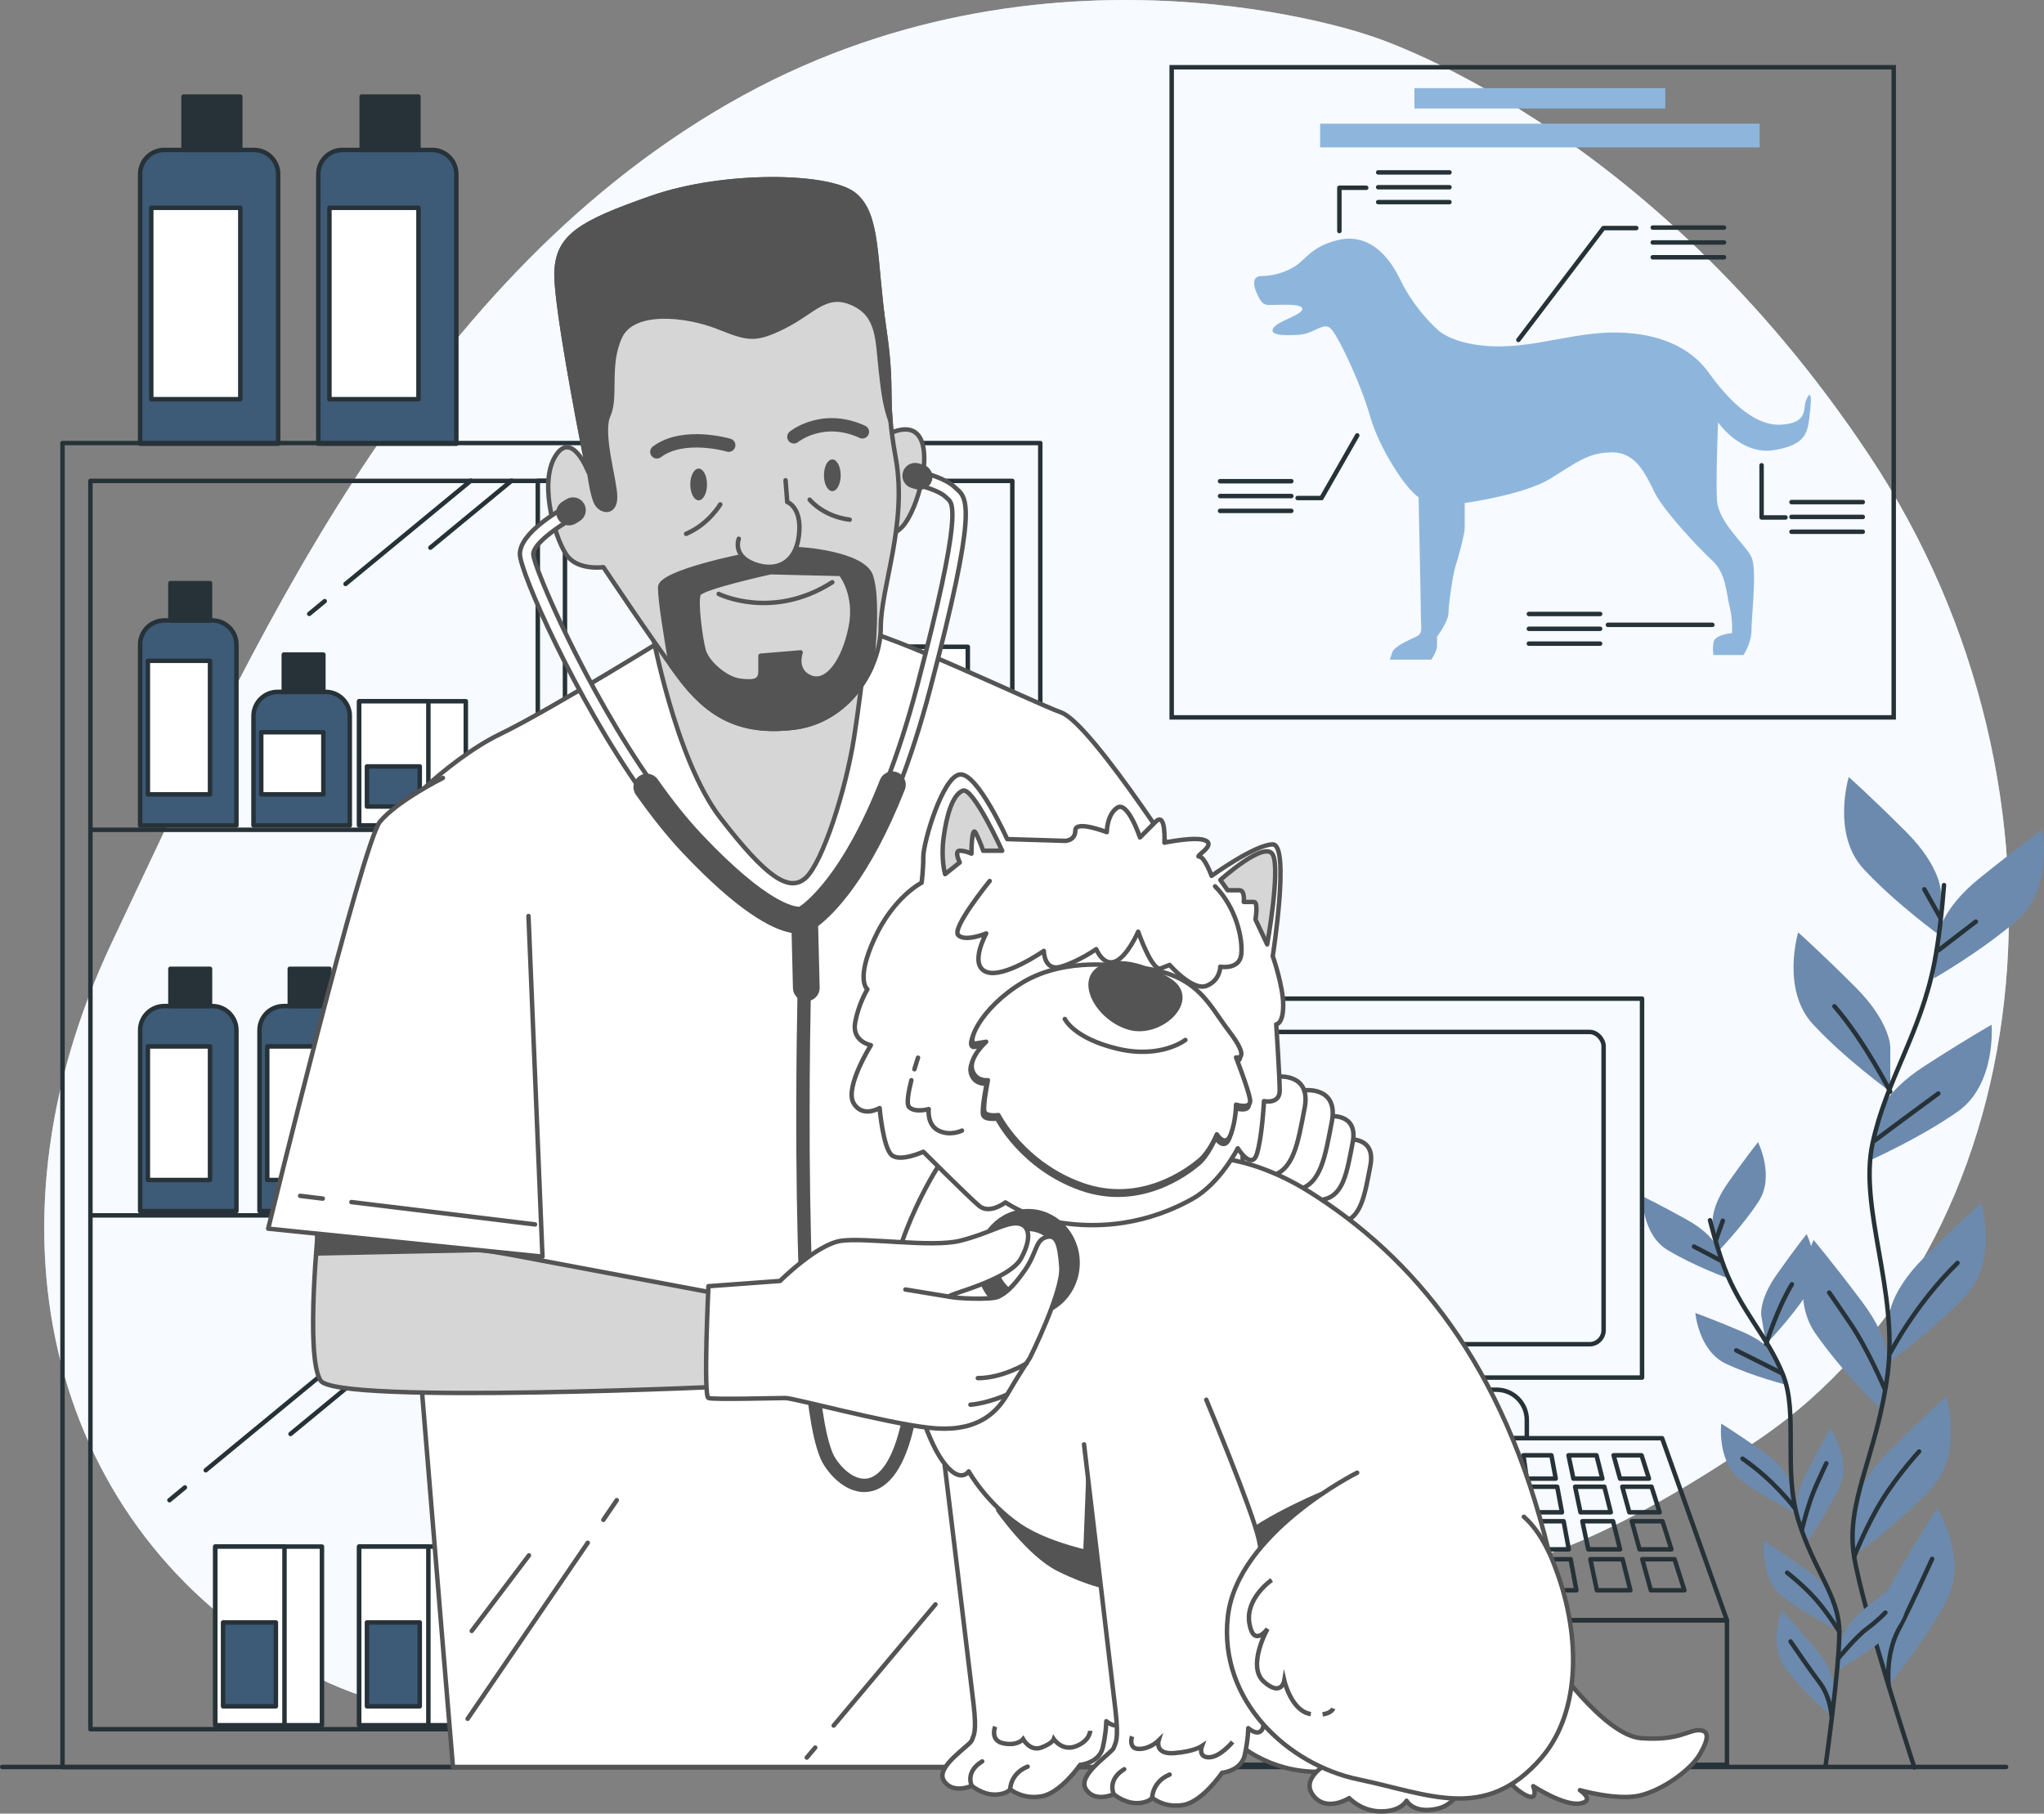<?xml version="1.0" encoding="UTF-8"?> <svg xmlns="http://www.w3.org/2000/svg" viewBox="0 0 458.89 407.23"><rect x="0" y="0" width="458.89" height="407.23" fill="#808080" stroke="none"/> <defs> <style> .cls-1 { stroke-width: 3px; } .cls-1, .cls-2, .cls-3, .cls-4, .cls-5, .cls-6, .cls-7 { stroke: #545454; } .cls-1, .cls-2, .cls-6, .cls-8, .cls-9 { fill: none; } .cls-1, .cls-3, .cls-10, .cls-5, .cls-6, .cls-7, .cls-11, .cls-9, .cls-12 { stroke-linecap: round; stroke-linejoin: round; } .cls-2, .cls-4, .cls-8 { stroke-miterlimit: 10; } .cls-3, .cls-4, .cls-13 { fill: #545454; } .cls-14 { fill: #6c8aad; } .cls-10 { fill: #3d5a77; } .cls-10, .cls-11, .cls-8, .cls-9, .cls-12 { stroke: #263238; } .cls-5, .cls-15, .cls-11 { fill: #fff; } .cls-7 { fill: #d6d6d6; } .cls-16 { fill: #8eb6dd; } .cls-15 { opacity: .7; } .cls-17 { fill: #e3eefe; } .cls-12 { fill: #263238; } </style> </defs> <g id="Background_Simple" data-name="Background Simple"> <g> <path class="cls-17" d="m307.56,8.02s-72.74-25.86-144.13,15.31C92.03,64.51,56,146.25,25.07,211.72c-30.94,65.48-13.13,132.08,41.37,162.45,54.5,30.37,91.56-14.4,168.02-16.58,76.46-2.18,97.02,8.75,160.47-34.44,63.45-43.19,74.91-145.2,24.87-220.68C369.75,26.99,307.56,8.02,307.56,8.02Z"></path> <path class="cls-15" d="m307.56,8.02s-72.74-25.86-144.13,15.31C92.03,64.51,56,146.25,25.07,211.72c-30.94,65.48-13.13,132.08,41.37,162.45,54.5,30.37,91.56-14.4,168.02-16.58,76.46-2.18,97.02,8.75,160.47-34.44,63.45-43.19,74.91-145.2,24.87-220.68C369.75,26.99,307.56,8.02,307.56,8.02Z"></path> </g> </g> <g id="Picture"> <g> <rect class="cls-8" x="263.05" y="15.1" width="162.1" height="145.98"></rect> <path class="cls-16" d="m322.87,74.13s-5.17-4.4-8.53-11.38c-3.36-6.98-8.28-10.34-14.22-8.79-5.95,1.55-6.98,4.4-9.57,5.95-2.59,1.55-5.43,2.07-7.24,2.07s-2.33,1.29-1.03,4.14c1.29,2.84,2.07,2.33,4.14,2.33s6.21-.26,5.95,1.03c-.26,1.29-5.43,2.59-6.47,4.14-1.03,1.55,1.81,1.81,5.69,1.55s5.69-3.36,7.5-1.03c1.81,2.33,6.47,12.15,8.53,19.4,2.07,7.24,8.02,16.29,10.86,18.1,0,0,.52,24.31.52,26.9s.52,3.62-1.03,4.4c-1.55.78-4.91,2.07-5.43,3.62l-.52,1.55h9.31s1.29-1.81,1.29-3.1v-2.07s2.59-3.36,2.59-5.43,1.03-8.79,1.55-10.34c.52-1.55,2.07-7.24,2.07-8.53v-5.69s13.19-1.81,19.14-5.43c5.95-3.62,8.53-5.95,13.96-5.95s7.5,4.91,9.57,9.05c2.07,4.14,9.83,12.41,12.93,15.26,3.1,2.84,3.1,7.24,3.88,10.34s.52,5.95.52,5.95c0,0-3.88.26-4.14,2.07-.26,1.81,0,2.84,0,2.84h6.72s1.81-2.59,1.81-5.69,1.29-13.45,0-16.29c-1.29-2.84-7.5-7.76-7.76-12.93s.26-17.33.26-17.33c0,0,5.17,7.5,12.67,6.21,7.5-1.29,7.5-4.14,8.02-9.05.52-4.91-.52-3.36-1.03-1.81-.52,1.55.52,4.91-5.69,5.17s-12.15-6.21-16.03-11.64c-3.88-5.43-10.6-8.79-20.17-9.05-9.57-.26-18.62,3.36-27.93,3.1-9.31-.26-12.67-3.62-12.67-3.62Z"></path> <g> <line class="cls-9" x1="387.05" y1="51.1" x2="371.05" y2="51.1"></line> <line class="cls-9" x1="387.05" y1="54.44" x2="371.05" y2="54.44"></line> <line class="cls-9" x1="387.05" y1="57.77" x2="371.05" y2="57.77"></line> </g> <g> <line class="cls-9" x1="418.2" y1="112.74" x2="402.2" y2="112.74"></line> <line class="cls-9" x1="418.2" y1="116.07" x2="402.2" y2="116.07"></line> <line class="cls-9" x1="418.2" y1="119.4" x2="402.2" y2="119.4"></line> </g> <g> <line class="cls-9" x1="325.41" y1="38.71" x2="309.41" y2="38.71"></line> <line class="cls-9" x1="325.41" y1="42.04" x2="309.41" y2="42.04"></line> <line class="cls-9" x1="325.41" y1="45.38" x2="309.41" y2="45.38"></line> </g> <g> <line class="cls-9" x1="289.91" y1="108.05" x2="273.91" y2="108.05"></line> <line class="cls-9" x1="289.91" y1="111.38" x2="273.91" y2="111.38"></line> <line class="cls-9" x1="289.91" y1="114.71" x2="273.91" y2="114.71"></line> </g> <g> <line class="cls-9" x1="359.24" y1="137.86" x2="343.24" y2="137.86"></line> <line class="cls-9" x1="359.24" y1="141.19" x2="343.24" y2="141.19"></line> <line class="cls-9" x1="359.24" y1="144.52" x2="343.24" y2="144.52"></line> </g> <polyline class="cls-9" points="367.35 51.21 359.98 51.21 340.89 76.33"></polyline> <polyline class="cls-9" points="306.72 42.16 300.7 42.16 300.7 51.88"></polyline> <polyline class="cls-9" points="291.32 111.83 296.68 111.83 304.71 97.77"></polyline> <polyline class="cls-9" points="400.85 116.19 395.49 116.19 395.49 104.47"></polyline> <line class="cls-9" x1="360.99" y1="140.3" x2="384.43" y2="140.3"></line> <rect class="cls-16" x="296.38" y="27.77" width="98.67" height="5.33"></rect> <rect class="cls-16" x="317.55" y="19.79" width="56.32" height="4.57"></rect> </g> </g> <g id="Plants"> <g> <g> <g> <path class="cls-14" d="m435.73,200.17s0-5.59-7.82-13.41c-7.82-7.82-12.85-12.29-12.85-12.29,0,0-3.91,12.85,3.35,20.67,7.26,7.82,17.32,15.08,17.32,15.08v-10.06Z"></path> <path class="cls-14" d="m424.38,235.06s0-5.59-7.82-13.41c-7.82-7.82-12.85-12.29-12.85-12.29,0,0-3.91,12.85,3.35,20.67,7.26,7.82,17.32,15.08,17.32,15.08v-10.06Z"></path> <path class="cls-14" d="m435.24,209.69s.59-5.56,9.19-12.51c8.6-6.95,14.08-10.86,14.08-10.86,0,0,2.53,13.19-5.52,20.2-8.05,7.01-18.82,13.17-18.82,13.17l1.06-10Z"></path> <path class="cls-14" d="m421.52,250.89s1.17-5.46,10.46-11.47c9.29-6.01,15.14-9.33,15.14-9.33,0,0,1.13,13.38-7.61,19.51-8.74,6.13-20.1,11.12-20.1,11.12l2.11-9.83Z"></path> <path class="cls-14" d="m424.1,295.82s0-5.59,7.82-13.41c7.82-7.82,12.85-12.29,12.85-12.29,0,0,3.91,12.85-3.35,20.67-7.26,7.82-17.32,15.08-17.32,15.08v-10.06Z"></path> <path class="cls-14" d="m423.97,306.79s.79-5.53-5.84-14.38c-6.63-8.85-10.97-13.99-10.97-13.99,0,0-5.7,12.16.38,20.94,6.08,8.77,15,17.39,15,17.39l1.43-9.95Z"></path> <path class="cls-14" d="m416.26,339.29s0-5.59,7.82-13.41c7.82-7.82,12.85-12.29,12.85-12.29,0,0,3.91,12.85-3.35,20.67-7.26,7.82-17.32,15.08-17.32,15.08v-10.06Z"></path> <path class="cls-14" d="m421.48,368.75s-1.42-5.4,4.17-14.95c5.59-9.55,9.32-15.15,9.32-15.15,0,0,7.04,11.44,1.99,20.85-5.05,9.41-12.93,18.98-12.93,18.98l-2.55-9.73Z"></path> </g> <path class="cls-9" d="m436.44,198.74c-.46,5.97-1.14,12.15-2.14,17.35-3.09,15.97-10.82,26.28-13.91,40.71-3.09,14.43,5.78,33.02,3.41,51.55-2.38,18.53-9.59,28.84-7.53,41.21,2.06,12.37,13.52,47.31,13.52,47.31"></path> <line class="cls-9" x1="435.16" y1="213.4" x2="443.59" y2="206.93"></line> <line class="cls-9" x1="435.55" y1="205.95" x2="432.02" y2="199.68"></line> <path class="cls-9" d="m420.85,256.13s7.06-5.29,14.31-10.59"></path> <path class="cls-9" d="m424.38,245.12s-5.88-11.53-12.54-19.17"></path> <path class="cls-9" d="m424.38,303.77s5.49-10.78,15.09-20.19"></path> <path class="cls-9" d="m423.01,311.61s-3.53-8.43-7.64-14.51c-4.12-6.08-4.7-6.86-4.7-6.86"></path> <path class="cls-9" d="m416.26,349.55s2.83-7.17,6.36-12.85c3.53-5.68,8.23-10.78,8.23-10.78"></path> <path class="cls-9" d="m424.03,378.48s-.83-6.69,2.11-12.38c2.94-5.68,6.27-13.13,7.64-16.07"></path> </g> <g> <g> <path class="cls-14" d="m384.51,274.81s-.61-3.5,3.45-9.26c4.06-5.75,6.72-9.1,6.72-9.1,0,0,3.85,7.63.14,13.33-3.71,5.69-9.22,11.34-9.22,11.34l-1.09-6.31Z"></path> <path class="cls-14" d="m395.42,295.46s-.61-3.5,3.45-9.26c4.06-5.75,6.72-9.1,6.72-9.1,0,0,3.85,7.63.14,13.33-3.71,5.69-9.22,11.34-9.22,11.34l-1.09-6.31Z"></path> <path class="cls-14" d="m385.85,280.72s-.97-3.42-7.12-6.84c-6.15-3.43-10.01-5.28-10.01-5.28,0,0-.16,8.55,5.65,12.07,5.81,3.52,13.23,6.22,13.23,6.22l-1.75-6.16Z"></path> <path class="cls-14" d="m398.92,305.07s-1.33-3.3-7.8-6.06c-6.48-2.76-10.51-4.2-10.51-4.2,0,0,.74,8.52,6.89,11.41,6.15,2.89,13.81,4.79,13.81,4.79l-2.39-5.94Z"></path> <path class="cls-14" d="m402.19,333.53s-.61-3.5-6.36-7.56c-5.75-4.06-9.39-6.31-9.39-6.31,0,0-1.06,8.48,4.35,12.6,5.4,4.12,12.5,7.58,12.5,7.58l-1.09-6.31Z"></path> <path class="cls-14" d="m403.46,340.39s-1.1-3.38,2.1-9.65c3.2-6.27,5.36-9.97,5.36-9.97,0,0,4.89,7.01,2.03,13.17-2.86,6.16-7.52,12.54-7.52,12.54l-1.98-6.09Z"></path> <path class="cls-14" d="m413.27,368.65s.41-3.53,5.92-7.91c5.51-4.38,9.02-6.84,9.02-6.84,0,0,1.54,8.41-3.62,12.83-5.16,4.42-12.05,8.28-12.05,8.28l.73-6.36Z"></path> <path class="cls-14" d="m411.82,359.93s-.61-3.5-6.36-7.56c-5.75-4.06-9.39-6.31-9.39-6.31,0,0-1.06,8.48,4.35,12.6,5.4,4.12,12.5,7.58,12.5,7.58l-1.09-6.31Z"></path> <path class="cls-14" d="m411.75,378.98s.3-3.54-4.24-8.92c-4.54-5.38-7.49-8.49-7.49-8.49,0,0-3.17,7.94,1.01,13.29,4.18,5.35,10.17,10.5,10.17,10.5l.54-6.38Z"></path> </g> <path class="cls-9" d="m383.91,273.99c.94,3.69,2.03,7.5,3.23,10.65,3.67,9.68,9.64,15.31,13.14,24.02,3.51,8.71-.04,21.33,3.46,32.7,3.5,11.36,9.15,17.04,9.2,25.02.05,7.98-3.1,30.16-3.1,30.16"></path> <line class="cls-9" x1="386.3" y1="283.04" x2="380.32" y2="279.9"></line> <line class="cls-9" x1="385.25" y1="278.41" x2="386.78" y2="274.1"></line> <path class="cls-9" d="m399.92,308.29s-5-2.55-10.12-5.08"></path> <path class="cls-9" d="m396.51,301.76s2.44-7.87,5.78-13.39"></path> <path class="cls-9" d="m402.87,338.54s-4.61-6.17-11.66-11.02"></path> <path class="cls-9" d="m404.59,343.31s1.3-5.67,3.22-9.93c1.92-4.26,2.21-4.81,2.21-4.81"></path> <path class="cls-9" d="m412.66,372.42s3.97-4.86,6.44-6.69c2.47-1.82,4.18-3.64,4.18-3.64"></path> <path class="cls-9" d="m412.94,366.37s-2.55-4.19-5.38-7.37c-2.83-3.18-6.33-5.87-6.33-5.87"></path> <path class="cls-9" d="m411.2,385.35s-.21-4.28-2.67-7.53c-2.46-3.25-5.36-7.56-6.54-9.25"></path> </g> </g> </g> <g id="Device"> <g> <rect class="cls-9" x="270.62" y="224.23" width="98.03" height="85.09"></rect> <rect class="cls-9" x="279.25" y="231.71" width="80.77" height="70.12" rx="3.17" ry="3.17"></rect> <g> <path class="cls-9" d="m303.98,312.04h31.99c3.76,0,6.81,3.05,6.81,6.81v4.08h-45.61v-4.08c0-3.76,3.05-6.81,6.81-6.81Z"></path> <g> <polygon class="cls-9" points="387.71 363.81 251.98 363.81 266.54 322.93 373.15 322.93 387.71 363.81"></polygon> <g> <polygon class="cls-9" points="275.98 332.01 269.49 332.01 271.15 326.77 277.43 326.77 275.98 332.01"></polygon> <polygon class="cls-9" points="286.45 332.01 279.96 332.01 281.27 326.77 287.55 326.77 286.45 332.01"></polygon> <polygon class="cls-9" points="296.92 332.01 290.42 332.01 291.39 326.77 297.68 326.77 296.92 332.01"></polygon> <polygon class="cls-9" points="307.39 332.01 300.89 332.01 301.52 326.77 307.8 326.77 307.39 332.01"></polygon> <polygon class="cls-9" points="317.86 332.01 311.36 332.01 311.64 326.77 317.93 326.77 317.86 332.01"></polygon> <polygon class="cls-9" points="328.33 332.01 321.83 332.01 321.77 326.77 328.05 326.77 328.33 332.01"></polygon> <polygon class="cls-9" points="338.8 332.01 332.3 332.01 331.89 326.77 338.17 326.77 338.8 332.01"></polygon> <polygon class="cls-9" points="349.27 332.01 342.77 332.01 342.01 326.77 348.3 326.77 349.27 332.01"></polygon> <polygon class="cls-9" points="359.74 332.01 353.24 332.01 352.14 326.77 358.42 326.77 359.74 332.01"></polygon> <polygon class="cls-9" points="370.2 332.01 363.71 332.01 362.26 326.77 368.54 326.77 370.2 332.01"></polygon> </g> <g> <polygon class="cls-9" points="273.9 339.57 267.09 339.57 268.91 333.83 275.48 333.83 273.9 339.57"></polygon> <polygon class="cls-9" points="284.86 339.57 278.06 339.57 279.5 333.83 286.07 333.83 284.86 339.57"></polygon> <polygon class="cls-9" points="295.83 339.57 289.02 339.57 290.09 333.83 296.66 333.83 295.83 339.57"></polygon> <polygon class="cls-9" points="306.8 339.57 299.99 339.57 300.68 333.83 307.25 333.83 306.8 339.57"></polygon> <polygon class="cls-9" points="317.77 339.57 310.96 339.57 311.26 333.83 317.84 333.83 317.77 339.57"></polygon> <polygon class="cls-9" points="328.73 339.57 321.93 339.57 321.85 333.83 328.43 333.83 328.73 339.57"></polygon> <polygon class="cls-9" points="339.7 339.57 332.89 339.57 332.44 333.83 339.02 333.83 339.7 339.57"></polygon> <polygon class="cls-9" points="350.67 339.57 343.86 339.57 343.03 333.83 349.6 333.83 350.67 339.57"></polygon> <polygon class="cls-9" points="361.63 339.57 354.83 339.57 353.62 333.83 360.19 333.83 361.63 339.57"></polygon> <polygon class="cls-9" points="372.6 339.57 365.79 339.57 364.21 333.83 370.78 333.83 372.6 339.57"></polygon> </g> <g> <polygon class="cls-9" points="271.6 347.89 264.45 347.89 266.45 341.57 273.34 341.57 271.6 347.89"></polygon> <polygon class="cls-9" points="283.11 347.89 275.97 347.89 277.55 341.57 284.44 341.57 283.11 347.89"></polygon> <polygon class="cls-9" points="294.63 347.89 287.48 347.89 288.65 341.57 295.54 341.57 294.63 347.89"></polygon> <polygon class="cls-9" points="306.15 347.89 299 347.89 299.75 341.57 306.64 341.57 306.15 347.89"></polygon> <polygon class="cls-9" points="317.66 347.89 310.51 347.89 310.85 341.57 317.74 341.57 317.66 347.89"></polygon> <polygon class="cls-9" points="329.18 347.89 322.03 347.89 321.95 341.57 328.84 341.57 329.18 347.89"></polygon> <polygon class="cls-9" points="340.69 347.89 333.55 347.89 333.05 341.57 339.94 341.57 340.69 347.89"></polygon> <polygon class="cls-9" points="352.21 347.89 345.06 347.89 344.15 341.57 351.04 341.57 352.21 347.89"></polygon> <polygon class="cls-9" points="363.72 347.89 356.58 347.89 355.25 341.57 362.14 341.57 363.72 347.89"></polygon> <polygon class="cls-9" points="375.24 347.89 368.09 347.89 366.35 341.57 373.24 341.57 375.24 347.89"></polygon> </g> <g> <polygon class="cls-9" points="269.06 357.08 261.53 357.08 263.75 350.1 270.99 350.1 269.06 357.08"></polygon> <polygon class="cls-9" points="281.18 357.08 273.66 357.08 275.41 350.1 282.65 350.1 281.18 357.08"></polygon> <polygon class="cls-9" points="293.3 357.08 285.78 357.08 287.07 350.1 294.31 350.1 293.3 357.08"></polygon> <polygon class="cls-9" points="305.42 357.08 297.9 357.08 298.73 350.1 305.97 350.1 305.42 357.08"></polygon> <polygon class="cls-9" points="317.55 357.08 310.02 357.08 310.4 350.1 317.63 350.1 317.55 357.08"></polygon> <polygon class="cls-9" points="329.67 357.08 322.14 357.08 322.06 350.1 329.3 350.1 329.67 357.08"></polygon> <polygon class="cls-9" points="341.79 357.08 334.27 357.08 333.72 350.1 340.96 350.1 341.79 357.08"></polygon> <polygon class="cls-9" points="353.91 357.08 346.39 357.08 345.38 350.1 352.62 350.1 353.91 357.08"></polygon> <polygon class="cls-9" points="366.03 357.08 358.51 357.08 357.04 350.1 364.28 350.1 366.03 357.08"></polygon> <polygon class="cls-9" points="378.16 357.08 370.63 357.08 368.7 350.1 375.94 350.1 378.16 357.08"></polygon> </g> </g> <rect class="cls-9" x="251.4" y="363.81" width="136.31" height="32.45"></rect> </g> </g> </g> <g id="Shelf"> <g> <g> <rect class="cls-11" x="193.34" y="145.23" width="23.94" height="40.11"></rect> <rect class="cls-11" x="193.34" y="145.23" width="15.53" height="40.11"></rect> <rect class="cls-10" x="195.08" y="162.27" width="11.86" height="18.83"></rect> </g> <g> <rect class="cls-11" x="174.78" y="145.23" width="23.94" height="40.11"></rect> <rect class="cls-11" x="174.78" y="145.23" width="15.53" height="40.11"></rect> <rect class="cls-10" x="176.52" y="162.27" width="11.85" height="18.83"></rect> </g> <g> <rect class="cls-11" x="156.23" y="145.23" width="23.94" height="40.11"></rect> <rect class="cls-11" x="156.23" y="145.23" width="15.53" height="40.11"></rect> <rect class="cls-10" x="157.97" y="162.27" width="11.86" height="18.83"></rect> </g> <g> <rect class="cls-11" x="80.64" y="347.26" width="23.94" height="40.11"></rect> <rect class="cls-11" x="80.64" y="347.26" width="15.53" height="40.11"></rect> <rect class="cls-10" x="82.38" y="364.3" width="11.86" height="18.83"></rect> </g> <g> <rect class="cls-11" x="48.34" y="347.26" width="23.94" height="40.11"></rect> <rect class="cls-11" x="48.34" y="347.26" width="15.53" height="40.11"></rect> <rect class="cls-10" x="50.08" y="364.3" width="11.86" height="18.83"></rect> </g> <g> <rect class="cls-11" x="190.59" y="347.26" width="23.94" height="40.11"></rect> <rect class="cls-11" x="190.59" y="347.26" width="15.53" height="40.11"></rect> <rect class="cls-10" x="192.33" y="364.3" width="11.86" height="18.83"></rect> </g> <g> <rect class="cls-11" x="158.29" y="347.26" width="23.94" height="40.11"></rect> <rect class="cls-11" x="158.29" y="347.26" width="15.53" height="40.11"></rect> <rect class="cls-10" x="160.03" y="364.3" width="11.86" height="18.83"></rect> </g> <g> <rect class="cls-11" x="138.36" y="347.26" width="23.94" height="40.11"></rect> <rect class="cls-11" x="138.36" y="347.26" width="15.53" height="40.11"></rect> <rect class="cls-10" x="140.1" y="364.3" width="11.85" height="18.83"></rect> </g> <g> <rect class="cls-10" x="179.59" y="261.91" width="37.68" height="10.02"></rect> <rect class="cls-10" x="179.59" y="261.91" width="21.71" height="10.02"></rect> </g> <g> <rect class="cls-10" x="158.98" y="261.91" width="37.68" height="10.02"></rect> <rect class="cls-10" x="158.98" y="261.91" width="21.71" height="10.02"></rect> </g> <g> <rect class="cls-11" x="80.64" y="157.45" width="23.94" height="27.88"></rect> <rect class="cls-11" x="80.64" y="157.45" width="15.53" height="27.88"></rect> <rect class="cls-10" x="82.38" y="172.09" width="11.86" height="9.01"></rect> </g> <g> <path class="cls-10" d="m36.88,139.31h10.78c2.99,0,5.42,2.43,5.42,5.42v40.61h-21.62v-40.61c0-2.99,2.43-5.42,5.42-5.42Z"></path> <rect class="cls-12" x="38.26" y="130.94" width="8.89" height="8.37"></rect> <rect class="cls-11" x="33.2" y="148.38" width="13.95" height="29.99"></rect> </g> <g> <path class="cls-10" d="m36.88,33.67h20.15c2.99,0,5.42,2.43,5.42,5.42v60.55h-30.99v-60.55c0-2.99,2.43-5.42,5.42-5.42Z"></path> <rect class="cls-12" x="41.2" y="21.68" width="12.74" height="11.99"></rect> <rect class="cls-11" x="33.96" y="46.66" width="19.99" height="42.98"></rect> </g> <g> <path class="cls-10" d="m76.88,33.67h20.15c2.99,0,5.42,2.43,5.42,5.42v60.55h-30.99v-60.55c0-2.99,2.43-5.42,5.42-5.42Z"></path> <rect class="cls-12" x="81.2" y="21.68" width="12.74" height="11.99"></rect> <rect class="cls-11" x="73.96" y="46.66" width="19.99" height="42.98"></rect> </g> <g> <path class="cls-10" d="m36.88,225.9h10.78c2.99,0,5.42,2.43,5.42,5.42v40.61h-21.62v-40.61c0-2.99,2.43-5.42,5.42-5.42Z"></path> <rect class="cls-12" x="38.26" y="217.53" width="8.89" height="8.37"></rect> <rect class="cls-11" x="33.2" y="234.96" width="13.95" height="29.99"></rect> </g> <g> <path class="cls-10" d="m137.21,225.9h10.78c2.99,0,5.42,2.43,5.42,5.42v40.61h-21.62v-40.61c0-2.99,2.43-5.42,5.42-5.42Z"></path> <rect class="cls-12" x="138.59" y="217.53" width="8.89" height="8.37"></rect> <rect class="cls-11" x="133.53" y="234.96" width="13.95" height="29.99"></rect> </g> <g> <path class="cls-10" d="m63.68,225.9h10.78c2.99,0,5.42,2.43,5.42,5.42v40.61h-21.62v-40.61c0-2.99,2.43-5.42,5.42-5.42Z"></path> <rect class="cls-12" x="65.06" y="217.53" width="8.89" height="8.37"></rect> <rect class="cls-11" x="60" y="234.96" width="13.95" height="29.99"></rect> </g> <g> <path class="cls-10" d="m62.33,155.35h10.78c2.99,0,5.42,2.43,5.42,5.42v24.57h-21.62v-24.57c0-2.99,2.43-5.42,5.42-5.42Z"></path> <rect class="cls-12" x="63.71" y="146.98" width="8.89" height="8.37"></rect> <rect class="cls-11" x="58.65" y="164.42" width="13.95" height="13.95"></rect> </g> <rect class="cls-9" x="14.03" y="99.48" width="219.52" height="297.3"></rect> <rect class="cls-9" x="20.3" y="107.98" width="206.97" height="280.29"></rect> <rect class="cls-9" x="120.74" y="107.98" width="6.1" height="280.29"></rect> <g> <line class="cls-9" x1="160.2" y1="134.98" x2="156.73" y2="137.84"></line> <line class="cls-9" x1="193" y1="107.93" x2="164.88" y2="131.12"></line> <line class="cls-9" x1="202.16" y1="107.93" x2="183.92" y2="122.97"></line> </g> <g> <line class="cls-9" x1="72.9" y1="134.98" x2="69.43" y2="137.84"></line> <line class="cls-9" x1="105.71" y1="107.93" x2="77.58" y2="131.12"></line> <line class="cls-9" x1="114.86" y1="107.93" x2="96.62" y2="122.97"></line> </g> <g> <line class="cls-9" x1="160.2" y1="220.32" x2="156.73" y2="223.17"></line> <line class="cls-9" x1="193" y1="193.27" x2="164.88" y2="216.45"></line> <line class="cls-9" x1="202.16" y1="193.27" x2="183.92" y2="208.3"></line> </g> <g> <line class="cls-9" x1="72.9" y1="220.32" x2="69.43" y2="223.17"></line> <line class="cls-9" x1="105.71" y1="193.27" x2="77.58" y2="216.45"></line> <line class="cls-9" x1="114.86" y1="193.27" x2="96.62" y2="208.3"></line> </g> <g> <line class="cls-9" x1="160.2" y1="305.65" x2="156.73" y2="308.51"></line> <line class="cls-9" x1="193" y1="278.6" x2="164.88" y2="301.79"></line> <line class="cls-9" x1="202.16" y1="278.6" x2="183.92" y2="293.64"></line> </g> <g> <line class="cls-9" x1="41.51" y1="333.99" x2="38.04" y2="336.85"></line> <line class="cls-9" x1="74.32" y1="306.94" x2="46.19" y2="330.13"></line> <line class="cls-9" x1="83.47" y1="306.94" x2="65.23" y2="321.98"></line> </g> <line class="cls-9" x1="227.86" y1="186.32" x2="127.53" y2="186.32"></line> <line class="cls-9" x1="120.66" y1="186.32" x2="20.32" y2="186.32"></line> <line class="cls-9" x1="227.86" y1="272.9" x2="127.53" y2="272.9"></line> <line class="cls-9" x1="120.66" y1="272.9" x2="20.32" y2="272.9"></line> </g> </g> <g id="Character"> <line class="cls-9" x1=".5" y1="396.75" x2="450.38" y2="396.75"></line> <g> <g> <path class="cls-5" d="m151.59,141.99s-27.77,17.26-39.4,22.89c-11.63,5.63-26.64,20.26-27.01,24.76s16.51,207.11,16.51,207.11h164.72l-8.25-192.86,10.88-3.75s-23.64-37.52-30.77-40.15c-7.13-2.63-37.9-17.63-47.28-19.14s-39.4,1.13-39.4,1.13Z"></path> <g> <path class="cls-5" d="m302.55,255.85s6.38-.77,5.11,5.87-2.04,11.75-6.38,12.77c-4.34,1.02-6.13-1.28-4.85-6.64,1.28-5.36,2.81-12.26,6.13-12Z"></path> <path class="cls-5" d="m298.58,250.65s6.38-.77,5.11,5.87c-1.28,6.64-2.04,11.75-6.38,12.77-4.34,1.02-6.13-1.28-4.85-6.64,1.28-5.36,2.81-12.26,6.13-12Z"></path> <path class="cls-5" d="m292.89,244.81s7.64-.92,6.12,7.03c-1.53,7.95-2.45,14.07-7.64,15.29s-7.34-1.53-5.81-7.95c1.53-6.42,3.36-14.68,7.34-14.37Z"></path> <path class="cls-5" d="m286.78,241.75s7.64-.92,6.12,7.03c-1.53,7.95-2.45,14.07-7.64,15.29-5.2,1.22-7.34-1.53-5.81-7.95,1.53-6.42,3.36-14.68,7.34-14.37Z"></path> </g> <line class="cls-6" x1="135.46" y1="341.26" x2="138.47" y2="336.85"></line> <line class="cls-6" x1="104.99" y1="385.93" x2="131.95" y2="346.41"></line> <line class="cls-6" x1="105.91" y1="366.21" x2="118.75" y2="349.24"></line> <line class="cls-6" x1="187.17" y1="387.45" x2="210.02" y2="360.24"></line> <line class="cls-6" x1="181.13" y1="394.64" x2="183.02" y2="392.4"></line> </g> <g> <g> <path class="cls-5" d="m211.5,324.11s6.28,51.77,7.06,58.44c.78,6.67,0,7.06-.39,8.24-.39,1.18-8.24,5.88-6.28,9.02,1.96,3.14,6.28,1.18,6.28,1.18,0,0,2.35,1.96,5.1,1.96s3.53-1.18,3.53-1.18c0,0,2.75,2.35,7.06,1.57,4.31-.78,8.63-7.06,8.63-7.06,0,0,4.31-.39,5.1-3.92.78-3.53.78-5.88.78-5.88,0,0,3.14,2.75,3.53-1.18.39-3.92,0-9.02,0-9.02,0,0,1.57.78.78-6.28-.78-7.06-2.35-15.3-2.35-15.3,0,0,1.96-3.14.39-9.81-1.57-6.67-11.77-30.59-11.77-30.59"></path> <path class="cls-4" d="m224.13,339.09s6.89,9.92,13.5,13.23c6.61,3.31,11.3,4.13,11.3,4.13v-9.09s-15.98-1.1-24.8-8.27Z"></path> <path class="cls-2" d="m223.42,387.69s-1.25,3.14,1.88,3.76c3.14.63,4.39-.94,4.39-.94,0,0,1.57,2.82,4.08,1.88,2.51-.94,2.82-1.88,2.82-1.88,0,0,1.88,2.82,5.02,1.57,3.14-1.25,3.14-3.45,3.14-3.45"></path> <path class="cls-5" d="m218.16,400.99s-1.57-3.14,2.35-5.49"></path> <path class="cls-5" d="m226.79,401.77s0-3.53,3.92-5.1"></path> </g> <path class="cls-5" d="m348.11,372.33s11.98,17.37,20.36,17.96c8.38.6,10.48-1.8,12.87-1.8s2.4,1.8.3,5.39c-2.1,3.59-8.38,8.08-13.47,9.28-5.09,1.2-13.47-1.2-13.47-1.2,0,0,3.59,2.4,0,2.99-3.59.6-10.48-3.89-10.48-3.89,0,0,1.5,3.89-2.1,1.8-3.59-2.1-8.08-7.78-8.08-14.97"></path> <path class="cls-5" d="m211.21,260.96s-10.98,16.47-11.77,32.55c-.78,16.08,5.49,17.65,5.49,17.65,0,0,2.75,11.37,6.67,16.87,3.92,5.49,5.88,2.35,5.88,2.35,0,0,3.92,7.06,11.37,12.16,7.45,5.1,20.4,7.06,20.4,7.06l22.6,35.18c5.23,8.14,14.24,13.06,23.92,13.06h43.31s18.83-7.06,8.63-49.42-30.59-66.28-53.73-80.8c-15.02-9.42-26.67-7.84-26.67-7.84l-56.09,1.18Z"></path> <path class="cls-4" d="m298.11,334.87s-13.91,5.56-20.51,11.47c-6.61,5.91,3.32,10.96,3.32,10.96l17.19-22.43Z"></path> <polygon class="cls-4" points="244.25 334.13 243.69 348.46 250.31 350.39 244.25 334.13"></polygon> <g> <g> <path class="cls-5" d="m239.06,188.8l-12.94-.39s-6.67-14.9-10.59-14.51-8.24,15.3-8.24,18.43-.39,5.88-.39,5.88c0,0-6.28,3.14-10.59,12.55-4.31,9.41-1.57,11.37-1.57,11.37,0,0-1.96,3.14-2.75,7.45s3.53,5.1,3.53,5.1c0,0-5.88,9.41-3.92,12.94s5.88,1.18,5.88,1.18c0,0,.78,9.02,2.75,10.59,1.96,1.57,7.06-.78,7.06-.78,0,0,10.2,10.2,12.55,12.16,2.35,1.96,5.88-.78,5.88-.78,0,0,4.43,2.9,9.02,3.92,15.14,3.36,26.67-1.18,32.95-4.71,6.28-3.53,10.2-11.37,10.2-11.37,0,0,3.14,5.1,4.31,1.18,1.18-3.92,1.57-11.77,1.57-11.77,0,0,3.53.78,3.53-2.35s-.78-14.9-.78-14.9c0,0,1.57,0,1.57-4.31s-2.35-10.98-2.35-10.98c0,0,3.92-25.1,0-25.1s-13.73,7.06-13.73,7.06c0,0-1.57-4.31-2.75-4.31s3.53-2.35,1.57-3.53c-1.96-1.18-9.41.39-9.41.39,0,0,.39-7.06-1.96-4.71-2.35,2.35-3.53,3.53-3.53,3.53,0,0-2.75-8.24-5.1-6.67-2.35,1.57-2.35,5.49-2.35,5.49,0,0-7.06-2.75-7.06-.39s-2.35,2.35-2.35,2.35Z"></path> <path class="cls-6" d="m204.61,242.55c-.66,2.61-1.16,5.38-.5,6.04,1.32,1.32,4.39.44,4.39.44,0,0-.44,3.51,2.2,4.83,2.64,1.32,5.27,0,5.27,0"></path> <path class="cls-6" d="m206.1,237.49s-.37,1.09-.81,2.59"></path> <path class="cls-7" d="m224.99,191.02s-6.57-14.46-8.87-13.48c-2.3.99-3.62,5.59-4.27,10.52-.66,4.93.33,8.22.33,8.22l3.29-2.63s-1.31-2.63,0-2.63,2.63.66,2.63.66c0,0,0-6.57.99-4.6.99,1.97,1.64,3.94,1.64,3.94h4.27Z"></path> <path class="cls-7" d="m273.97,197.59s10.19-9.2,11.83-5.59-1.31,20.05-1.31,20.05l-2.63-5.59s.66-3.94-.33-3.94h-2.3s.33-2.63-.99-2.63h-2.63l-1.64-2.3Z"></path> </g> <path class="cls-3" d="m251.72,217.81s-12.55-2.35-22.36,3.53c-9.81,5.88-12.94,14.12-10.59,13.73l2.35-.39s-3.92,3.53-3.14,6.28c.78,2.75,3.53,2.35,3.53,2.35,0,0-1.18,5.88-.78,7.06.39,1.18,3.14.78,3.14.78,0,0,5.49,10.98,18.83,15.69,13.34,4.71,23.93-3.53,26.28-5.49s3.92-5.88,3.92-5.88c0,0,1.96,3.14,3.14,0,1.18-3.14,1.18-6.67,1.18-6.67,0,0,3.53,1.18,3.14-1.18-.39-2.35-3.14-9.41-3.14-9.41,0,0,3.53.78-1.57-5.88-5.1-6.67-7.45-14.12-23.93-14.51Z"></path> <path class="cls-5" d="m252,217.04s-12.55-2.35-22.36,3.53c-9.81,5.88-12.94,14.12-10.59,13.73l2.35-.39s-3.92,3.53-3.14,6.28c.78,2.75,3.53,2.35,3.53,2.35,0,0-1.18,5.88-.78,7.06.39,1.18,3.14.78,3.14.78,0,0,5.49,10.98,18.83,15.69,13.34,4.71,23.93-3.53,26.28-5.49s3.92-5.88,3.92-5.88c0,0,1.96,3.14,3.14,0,1.18-3.14,1.18-6.67,1.18-6.67,0,0,3.53,1.18,3.14-1.18-.39-2.35-3.14-9.41-3.14-9.41,0,0,3.53.78-1.57-5.88-5.1-6.67-7.45-14.12-23.93-14.51Z"></path> <path class="cls-3" d="m262.59,220.17s-8.63-5.88-14.9-3.14c-6.28,2.75-1.18,11.77,5.88,13.73,7.06,1.96,15.69-6.28,9.02-10.59Z"></path> <path class="cls-6" d="m239.06,228.8s1.96,4.31,11.77,6.67c9.81,2.35,15.3-1.96,15.3-1.96"></path> <path class="cls-5" d="m222.19,197.82s-8.63,10.59-7.06,12.16c1.57,1.57,6.28-.39,6.28-.39,0,0-3.92,7.06,0,8.63s12.94-4.71,12.94-4.71c0,0,0,4.71,3.92,3.53,3.92-1.18,7.84-3.92,7.84-3.92,0,0,1.57,3.92,4.31,2.75,2.75-1.18,5.1-6.67,5.1-6.67,0,0,3.14,9.02,5.1,8.24l1.96-.78s5.1,5.88,8.24,4.71c3.14-1.18,3.14-4.31,3.14-4.31,0,0,4.31.78,4.71-2.75.39-3.53-1.18-10.59-5.88-15.3"></path> </g> <g> <path class="cls-5" d="m243.37,324.32s6.28,52.9,7.06,59.71c.78,6.81,0,7.21-.39,8.42-.39,1.2-8.24,6.01-6.28,9.22s6.28,1.2,6.28,1.2c0,0,2.35,2,5.1,2s3.53-1.2,3.53-1.2c0,0,2.75,2.4,7.06,1.6s8.63-7.21,8.63-7.21c0,0,4.31-.4,5.1-4.01.78-3.61.78-6.01.78-6.01,0,0,3.14,2.81,3.53-1.2.39-4.01,0-9.22,0-9.22,0,0,1.57.8.78-6.41-.78-7.21-2.35-15.63-2.35-15.63,0,0,1.96-3.21.39-10.02-1.57-6.81-11.77-31.26-11.77-31.26"></path> <path class="cls-2" d="m254.15,389.88s-.94,2.82,1.57,2.82,4.39-1.88,4.39-1.88c0,0-.94,3.14,3.45,2.82,4.39-.31,6.27-1.57,6.27-1.57,0,0-.94,2.51,1.57,2.51s5.33-3.45,5.33-3.45"></path> <path class="cls-5" d="m250.04,402.87s-1.57-3.21,2.35-5.61"></path> <path class="cls-5" d="m258.67,403.67s0-3.61,3.92-5.21"></path> </g> <path class="cls-5" d="m298.11,395.95s-6.29,3.29-3.29,7.19c2.99,3.89,8.08.6,8.08.6,0,0,2.69,2.99,7.19,2.99s5.69-2.4,5.69-2.4c0,0,1.5,2.99,6.89,1.8,5.39-1.2,6.59-7.78,6.59-7.78l-31.14-2.4Z"></path> <g> <path class="cls-5" d="m304.69,330.68s-26.95,13.47-29.04,32.34c-2.1,18.86,13.47,33.23,29.34,36.53s28.45,9.69,41.02-4.79c9.12-10.51,8.98-28.44,2.69-44.01,0,0-2.4-6.59-6.59-10.18"></path> <path class="cls-2" d="m296.93,384.93c2.03-.26,2.38-1.32,2.38-1.32"></path> <path class="cls-2" d="m285.51,354.76s-5.96,4.08-5.02,9.72c.94,5.65,4.08,1.25,4.08,1.25,0,0-4.74,8.41-.8,11.89,3.94,3.48,4.56-.28,4.56-.28,0,0,1.57,6.9,5.96,7.53"></path> </g> </g> <path class="cls-1" d="m180.64,218.42s-2.55,97.2,5.64,109.8c4.89,7.52,15.04,10.15,18.42-13.54"></path> <path class="cls-7" d="m146.34,141.61s5.25,28.89,15.38,42.02c10.13,13.13,15.38,16.88,19.14,13.51,3.75-3.38,9-19.51,10.88-31.52s3.38-27.01,3.38-27.01l-48.78,3Z"></path> <g> <path class="cls-7" d="m199.06,97.72s6.02-3.76,7.9,1.5c1.88,5.26-1.5,16.17-4.51,19.18s-4.14.38-4.14.38l.75-21.06Z"></path> <path class="cls-7" d="m132.08,105.97s-3.75-9.76-7.5-3.38c-3.75,6.38.38,19.51,3,22.51,2.63,3,7.88,2.25,7.88,2.25,0,0,10.51,15.76,16.88,24.39,6.38,8.63,13.51,13.13,25.89,11.63,12.38-1.5,19.51-13.51,19.51-22.51s6-23.26,3.38-37.9c-2.63-14.63-.38-13.88-2.63-29.27-2.25-15.38-1.13-25.51-6.75-30.02-5.63-4.5-29.27-4.88-45.4.75-16.13,5.63-21.01,8.63-21.39,16.51-.38,7.88,7.13,45.02,7.13,45.02Z"></path> <path class="cls-6" d="m161.7,113.26s-2.64,4.49-7.66,6.6"></path> <path class="cls-6" d="m181.78,112.2s2.91,3.7,8.98,4.49"></path> <path class="cls-3" d="m199.94,94.62c-.62-6.86.26-9.25-1.45-20.92-2.25-15.38-1.13-25.51-6.75-30.02-5.63-4.5-29.27-4.88-45.4.75-16.13,5.63-21.01,8.63-21.39,16.51-.32,6.74,5.12,34.85,6.7,42.87l.43.66s.75,6.75,1.88,8.63c1.13,1.88,4.13,2.25,4.13-1.5s-3.38-14.26-1.5-18.39c1.88-4.13-.38-11.26,2.63-17.63,3-6.38,15.01-4.88,21.76-2.25,6.75,2.63,8.25,3.38,15.01,0,6.75-3.38,9.38-7.88,15.38-5.25,6,2.63,5.63,8.25,6.38,15.01.67,6.05,1.05,8.19,2.2,11.54Z"></path> <path class="cls-3" d="m195.49,129.23c-1.88-4.88-15.01-6-18.01-6s-10.13,1.5-10.13,1.5c0,0-19.14,3.75-19.14,7.13,0,3.18,1.33,11.01,2.42,17.55.59.82,1.16,1.61,1.7,2.34,6.38,8.63,13.51,13.13,25.89,11.63,8.51-1.03,14.54-7.02,17.47-13.59.11-1.12.16-1.79.16-1.79,0,0,1.5-13.88-.38-18.76Zm-4.5,11.63c-1.5,7.5-5.25,12.76-9,11.26-3.75-1.5-2.25-5.63-2.25-5.63l-9,.75v3.38c0,2.25-1.13,2.63-4.5,2.25-3.38-.38-7.5-4.13-8.25-6.75s-1.88-11.26-1.13-12.76,16.13-4.88,16.13-4.88l15.76.38s3.75,4.5,2.25,12.01Z"></path> <path class="cls-7" d="m176.36,107.84l.38,4.88s3.38,1.13,2.63,7.5-5.25,8.25-10.13,6.38-3.38-5.63-3.38-5.63"></path> <ellipse class="cls-13" cx="156.85" cy="108.78" rx="1.88" ry="3.56"></ellipse> <path class="cls-13" d="m188.74,106.72c0,1.97-.84,3.56-1.88,3.56s-1.88-1.6-1.88-3.56.84-3.56,1.88-3.56,1.88,1.6,1.88,3.56Z"></path> <path class="cls-6" d="m161.35,133.36s12.01,6,25.51-2.63"></path> <path class="cls-1" d="m163.6,99.96s-10.13-3-16.13,1.5"></path> <path class="cls-1" d="m178.23,98.09s6.38-5.25,15.38-1.13"></path> </g> <g> <path class="cls-5" d="m200.35,177.72c-.18,0-.37-.03-.55-.1-.77-.3-1.15-1.17-.85-1.95,2.52-6.41,4.86-13.66,6.93-21.55,10.31-39.16,8.07-41.09,6.87-42.13-.16-.14-.31-.27-.46-.42-1.29-1.29-4.89-2.34-6.05-2.61-.81-.19-1.31-.99-1.12-1.8.19-.81.99-1.31,1.8-1.12.54.13,5.37,1.29,7.49,3.41.1.1.2.18.3.27,2.5,2.16,4.85,4.19-5.93,45.16-2.11,8-4.48,15.37-7.04,21.89-.23.59-.8.95-1.4.95Z"></path> <path class="cls-3" d="m205.81,109.38l-1.01-.29c-1.26-.37-1.98-1.68-1.62-2.94h0c.37-1.26,1.68-1.98,2.94-1.62l1.01.29c1.26.37,1.98,1.68,1.62,2.94h0c-.37,1.26-1.68,1.98-2.94,1.62Z"></path> <path class="cls-5" d="m145.22,178.24c-.47,0-.93-.22-1.23-.64-14.88-21.09-27.27-49.2-27.27-53.19,0-4.79,8.8-9.77,10.57-10.72.73-.39,1.64-.12,2.03.61.39.73.12,1.64-.61,2.03-3.62,1.95-8.99,5.87-8.99,8.08.02,2.78,11.75,30.24,26.72,51.46.48.68.32,1.61-.36,2.09-.26.19-.56.27-.86.27Z"></path> <path class="cls-3" d="m129.88,116.58l-.9.55c-1.12.68-2.58.33-3.26-.79h0c-.68-1.12-.33-2.58.79-3.27l.9-.55c1.12-.68,2.58-.33,3.26.79h0c.68,1.12.33,2.58-.79,3.26Z"></path> </g> <path class="cls-13" d="m201.45,173.42c-1.54-.61-3.28.15-3.89,1.69-8.44,21.44-16.74,27.58-18.09,28.48-.97.02-7.06-.55-21.84-16.19-3.19-3.37-6.54-7.54-9.96-12.4-.96-1.35-2.83-1.68-4.18-.72-1.35.96-1.68,2.83-.72,4.18,3.59,5.08,7.12,9.48,10.5,13.06,12.5,13.23,20.07,17.19,24.45,17.96l.3,12.39c.04,1.63,1.37,2.93,3,2.93.02,0,.05,0,.07,0,1.66-.04,2.97-1.42,2.93-3.07l-.34-13.79c3.42-2.61,11.53-10.48,19.46-30.63.61-1.54-.15-3.28-1.69-3.89Z"></path> <g> <path class="cls-7" d="m71.58,274.3s-3.14,30.2.39,35.69c3.53,5.49,94.52,1.18,94.52,1.18l.39-19.61-52.16-9.81-43.14-7.45Z"></path> <polygon class="cls-3" points="108.65 280.66 71.49 281.44 71.1 275.96 108.65 280.66"></polygon> </g> <path class="cls-5" d="m99.43,174.68s-10.2,5.1-14.12,9.81-25.1,91.39-25.1,91.39l61.58,6.28-3.14-76.48"></path> <g> <g> <ellipse class="cls-3" cx="230.81" cy="283.56" rx="11.11" ry="11.61"></ellipse> <ellipse class="cls-5" cx="230.81" cy="283.56" rx="7.3" ry="7.63"></ellipse> </g> <path class="cls-5" d="m159.05,288.81s-1.18,24.71,0,25.1c1.18.39,15.3,0,17.26,0s21.96,5.49,32.16,6.67c10.2,1.18,14.9-2.75,17.65-7.45,2.75-4.71,5.1-8.24,5.1-8.24,0,0,7.45-14.9,7.06-20.4-.39-5.49-1.18-7.45-3.53-6.67-2.35.78-1.96,3.53-4.71,7.45-2.75,3.92-4.31,5.1-5.88,5.88-1.57.78-9.81.39-10.98,0-1.18-.39,13.34-3.53,16.08-8.63,2.75-5.1,1.57-7.84-1.18-7.84s-6.28,2.35-12.55,3.92c-6.28,1.57-21.18-.78-26.67,0-5.49.78-13.73,9.02-13.73,9.02l-16.08,1.18Z"></path> <path class="cls-6" d="m230.48,306.12s-5.31,3.32-10.95,3.32"></path> <path class="cls-6" d="m226.11,313.13s-4.26,1.95-8.24,2.28"></path> <line class="cls-6" x1="213.17" y1="291.17" x2="203.27" y2="289.54"></line> </g> <line class="cls-6" x1="78.9" y1="269.91" x2="120.12" y2="274.93"></line> <line class="cls-6" x1="67.38" y1="268.51" x2="72.46" y2="269.13"></line> </g> </g> </svg> 